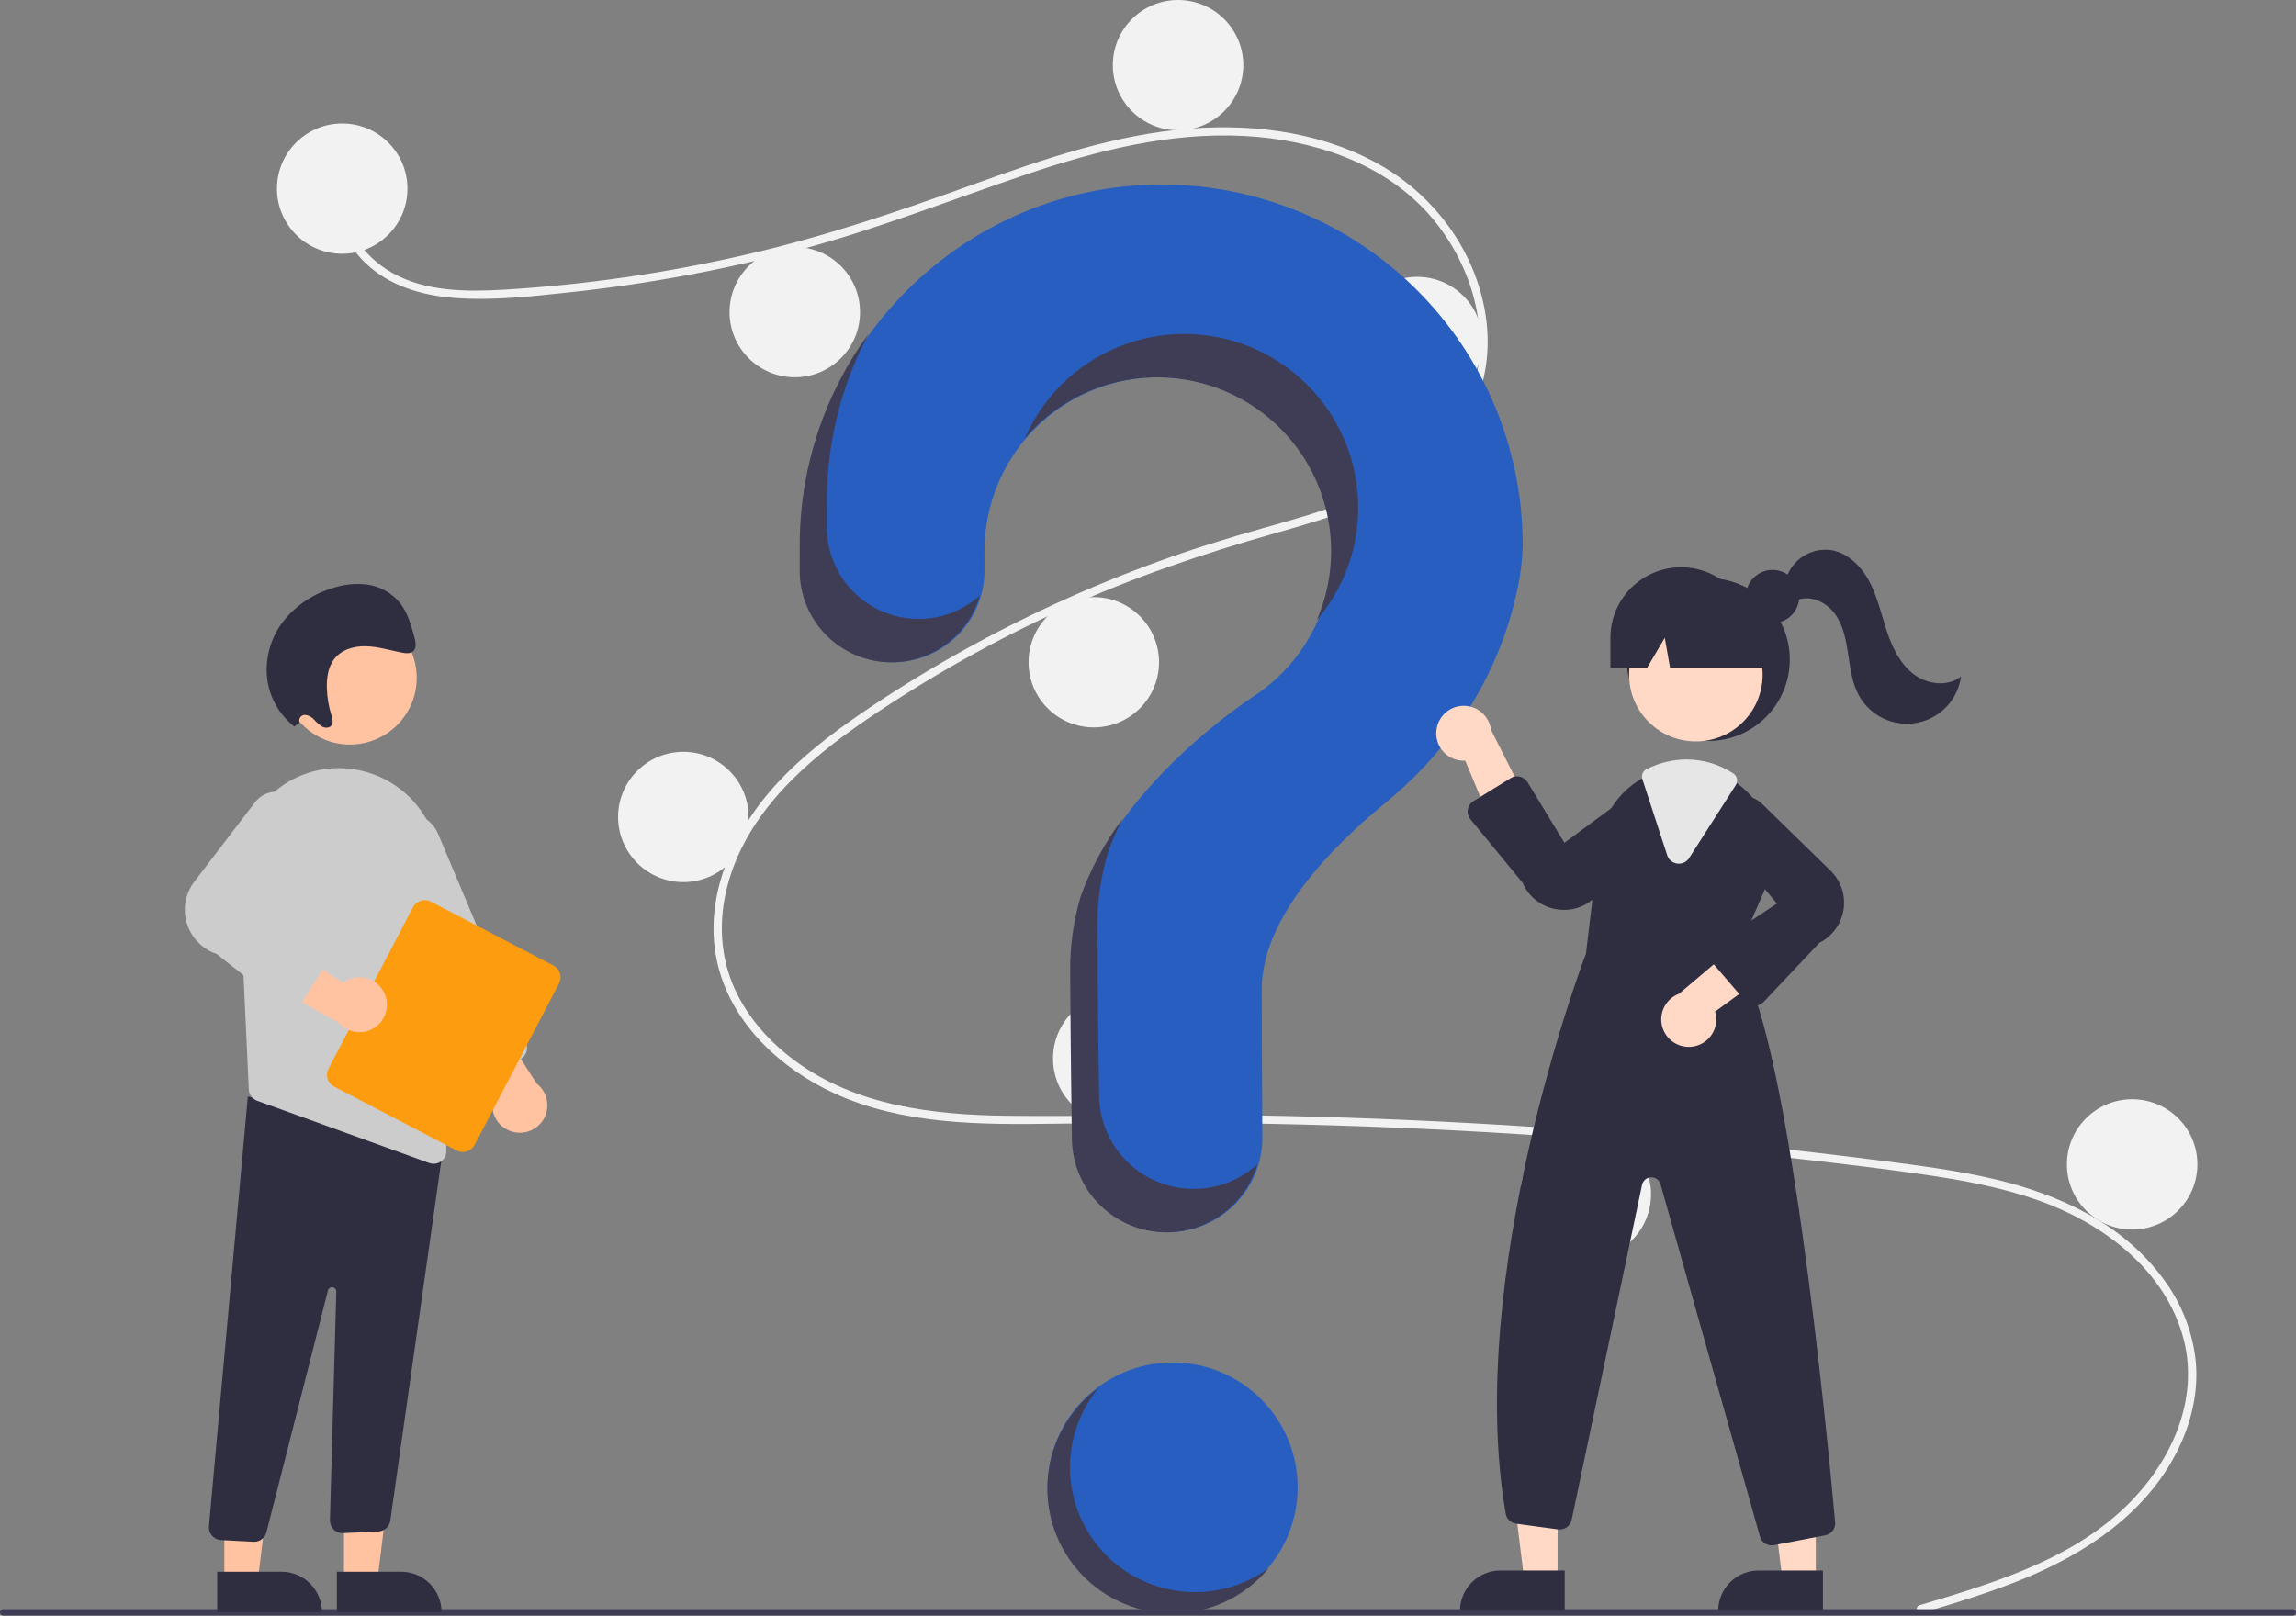 <svg width="520" height="366" viewBox="0 0 520 366" fill="none" xmlns="http://www.w3.org/2000/svg">
<rect x="0" y="0" width="520" height="366" fill="#808080" stroke="none"/>
<g clip-path="url(#clip0_591_2)">
<path d="M265.574 365.224C281.214 365.224 293.893 352.562 293.893 336.941C293.893 321.321 281.214 308.658 265.574 308.658C249.935 308.658 237.256 321.321 237.256 336.941C237.256 352.562 249.935 365.224 265.574 365.224Z" fill="#275EC0"/>
<path d="M434.751 363.635C450.594 358.883 467.437 353.928 480.001 342.631C491.229 332.536 498.809 317.121 494.158 301.982C489.516 286.874 475.612 276.8 461.258 271.789C453.116 268.948 444.599 267.371 436.084 266.133C426.828 264.786 417.532 263.683 408.239 262.622C370.614 258.324 332.847 255.698 294.938 254.745C276.233 254.274 257.531 254.286 238.823 254.557C222.115 254.799 204.519 254.793 189.02 247.701C176.967 242.186 166.027 232.152 162.669 218.966C158.792 203.746 165.943 188.246 176.2 177.223C181.607 171.412 187.926 166.522 194.445 162.025C201.517 157.147 208.835 152.614 216.312 148.382C231.039 140.053 246.435 132.964 262.34 127.189C270.187 124.34 278.15 121.881 286.182 119.613C292.964 117.698 299.768 115.781 306.322 113.171C318.994 108.127 331.046 99.583 334.268 85.576C337.322 72.3 332.173 57.888 323.147 48.026C312.704 36.616 296.959 31.614 281.864 30.805C264.916 29.897 248.36 34.133 232.431 39.509C215.442 45.243 198.819 51.836 181.471 56.481C164.268 61.082 146.732 64.338 129.023 66.218C120.353 67.14 111.422 68.181 102.701 67.475C95.392 66.884 88.121 64.737 82.734 59.556C78.115 55.114 75.364 49.009 76.31 42.566C76.482 41.396 78.261 41.894 78.091 43.057C76.939 50.899 82.277 58.126 88.854 61.828C96.456 66.106 105.706 66.112 114.17 65.623C132.521 64.516 150.748 61.884 168.661 57.755C186.263 53.74 203.237 48 220.191 41.868C236.293 36.044 252.755 30.36 269.958 29.099C284.884 28.005 300.586 30.177 313.59 37.967C325.018 44.814 333.422 56.233 336.099 69.336C338.716 82.14 335.092 95.028 325.388 103.963C315.34 113.214 301.563 117.17 288.723 120.812C272.439 125.433 256.504 130.833 241.079 137.846C225.444 144.934 210.45 153.353 196.262 163.011C182.566 172.358 169.051 184.119 164.719 200.794C162.702 208.562 163.074 216.8 166.45 224.137C169.452 230.661 174.396 236.148 180.155 240.381C193.896 250.479 211.215 252.553 227.813 252.759C246.455 252.991 265.097 252.362 283.745 252.668C321.749 253.291 359.675 255.601 397.523 259.599C407.007 260.602 416.479 261.71 425.939 262.924C434.448 264.016 442.985 265.1 451.351 267.04C466.226 270.488 480.7 277.118 489.945 289.714C494.049 295.174 496.591 301.644 497.3 308.434C497.947 315.52 496.211 322.619 493.003 328.922C485.904 342.873 472.605 351.747 458.483 357.577C450.919 360.7 443.073 363.065 435.242 365.414C434.102 365.756 433.614 363.976 434.751 363.635L434.751 363.635Z" fill="#F2F2F2"/>
<path d="M77.502 57.489C85.662 57.489 92.277 50.882 92.277 42.732C92.277 34.583 85.662 27.976 77.502 27.976C69.342 27.976 62.727 34.583 62.727 42.732C62.727 50.882 69.342 57.489 77.502 57.489Z" fill="#F2F2F2"/>
<path d="M180.003 85.465C188.163 85.465 194.778 78.858 194.778 70.708C194.778 62.559 188.163 55.952 180.003 55.952C171.843 55.952 165.228 62.559 165.228 70.708C165.228 78.858 171.843 85.465 180.003 85.465Z" fill="#F2F2F2"/>
<path d="M266.806 29.513C274.966 29.513 281.581 22.906 281.581 14.757C281.581 6.607 274.966 0 266.806 0C258.646 0 252.031 6.607 252.031 14.757C252.031 22.906 258.646 29.513 266.806 29.513Z" fill="#F2F2F2"/>
<path d="M320.98 92.228C329.14 92.228 335.755 85.622 335.755 77.472C335.755 69.322 329.14 62.715 320.98 62.715C312.821 62.715 306.206 69.322 306.206 77.472C306.206 85.622 312.821 92.228 320.98 92.228Z" fill="#F2F2F2"/>
<path d="M247.721 164.781C255.881 164.781 262.496 158.175 262.496 150.025C262.496 141.875 255.881 135.268 247.721 135.268C239.561 135.268 232.947 141.875 232.947 150.025C232.947 158.175 239.561 164.781 247.721 164.781Z" fill="#F2F2F2"/>
<path d="M154.763 199.828C162.923 199.828 169.538 193.221 169.538 185.071C169.538 176.922 162.923 170.315 154.763 170.315C146.603 170.315 139.988 176.922 139.988 185.071C139.988 193.221 146.603 199.828 154.763 199.828Z" fill="#F2F2F2"/>
<path d="M253.262 254.55C261.422 254.55 268.037 247.943 268.037 239.794C268.037 231.644 261.422 225.037 253.262 225.037C245.102 225.037 238.487 231.644 238.487 239.794C238.487 247.943 245.102 254.55 253.262 254.55Z" fill="#F2F2F2"/>
<path d="M359.149 285.293C367.309 285.293 373.924 278.686 373.924 270.537C373.924 262.387 367.309 255.78 359.149 255.78C350.989 255.78 344.374 262.387 344.374 270.537C344.374 278.686 350.989 285.293 359.149 285.293Z" fill="#F2F2F2"/>
<path d="M482.889 278.53C491.049 278.53 497.664 271.923 497.664 263.773C497.664 255.623 491.049 249.017 482.889 249.017C474.729 249.017 468.114 255.623 468.114 263.773C468.114 271.923 474.729 278.53 482.889 278.53Z" fill="#F2F2F2"/>
<path d="M262.541 41.812C218.283 42.124 182.045 78.046 181.416 122.245C181.41 122.653 181.408 125.523 181.408 129.276C181.408 134.778 183.597 140.056 187.493 143.947C191.388 147.838 196.672 150.024 202.181 150.025H202.181C204.913 150.024 207.617 149.486 210.14 148.441C212.663 147.396 214.955 145.865 216.885 143.935C218.815 142.006 220.345 139.715 221.389 137.194C222.432 134.673 222.968 131.972 222.966 129.244C222.963 126.691 222.962 124.924 222.962 124.816C222.961 117.985 224.74 111.271 228.124 105.335C231.509 99.399 236.382 94.445 242.265 90.961C248.148 87.476 254.838 85.581 261.676 85.462C268.515 85.343 275.266 87.004 281.267 90.282C287.268 93.56 292.311 98.341 295.9 104.156C299.49 109.971 301.502 116.618 301.739 123.445C301.975 130.272 300.429 137.043 297.25 143.092C294.072 149.141 289.373 154.259 283.613 157.944L283.621 157.952C283.621 157.952 254.053 176.963 245.039 203.043L245.047 203.045C243.462 208.388 242.658 213.931 242.662 219.503C242.662 221.794 242.797 241.836 243.058 258.103C243.149 263.715 245.446 269.067 249.452 273.004C253.459 276.94 258.855 279.146 264.475 279.144H264.475C267.299 279.144 270.096 278.586 272.703 277.503C275.31 276.419 277.678 274.832 279.668 272.831C281.659 270.83 283.234 268.456 284.303 265.845C285.371 263.235 285.912 260.438 285.895 257.618C285.804 242.721 285.756 225.374 285.756 224.115C285.756 208.101 301.223 192.146 313.929 181.741C328.559 169.759 339.088 153.431 343.317 135.012C344.252 131.22 344.768 127.337 344.855 123.432C344.855 112.664 342.722 102.002 338.578 92.061C334.434 82.119 328.361 73.095 320.71 65.508C313.058 57.922 303.979 51.922 293.996 47.855C284.013 43.788 273.323 41.734 262.541 41.812Z" fill="#275EC0"/>
<path d="M519.267 366H0.733C0.539 366 0.353 365.922 0.216 365.785C0.079 365.648 0.002 365.462 0.002 365.268C0.002 365.074 0.079 364.888 0.216 364.751C0.353 364.614 0.539 364.536 0.733 364.536H519.267C519.461 364.536 519.648 364.613 519.785 364.75C519.923 364.888 520 365.074 520 365.268C520 365.462 519.923 365.648 519.785 365.786C519.648 365.923 519.461 366 519.267 366Z" fill="#3F3D56"/>
<path d="M386.886 167.853C397.086 167.853 405.355 159.595 405.355 149.407C405.355 139.22 397.086 130.962 386.886 130.962C376.686 130.962 368.418 139.22 368.418 149.407C368.418 159.595 376.686 167.853 386.886 167.853Z" fill="#2F2E41"/>
<path d="M352.758 357.925H345.212L341.621 328.85H352.76L352.758 357.925Z" fill="#FFD8C6"/>
<path d="M339.82 355.771H354.376V364.925H330.656C330.656 363.723 330.893 362.532 331.353 361.422C331.814 360.311 332.489 359.302 333.34 358.452C334.191 357.602 335.201 356.928 336.313 356.468C337.425 356.008 338.617 355.771 339.82 355.771Z" fill="#2F2E41"/>
<path d="M411.242 357.925H403.695L400.104 328.85H411.244L411.242 357.925Z" fill="#FFD8C6"/>
<path d="M398.304 355.771H412.86V364.925H389.139C389.139 363.723 389.376 362.532 389.837 361.422C390.298 360.311 390.973 359.302 391.824 358.452C392.675 357.602 393.685 356.928 394.797 356.468C395.909 356.008 397.101 355.771 398.304 355.771Z" fill="#2F2E41"/>
<path d="M384.08 167.961C392.43 167.961 399.2 161.2 399.2 152.859C399.2 144.519 392.43 137.758 384.08 137.758C375.729 137.758 368.959 144.519 368.959 152.859C368.959 161.2 375.729 167.961 384.08 167.961Z" fill="#FFD8C6"/>
<path d="M393.092 216.679L399.857 201.154C401.501 197.512 401.972 193.45 401.205 189.529C400.439 185.609 398.473 182.022 395.579 179.265C394.985 178.678 394.353 178.13 393.689 177.623C390.351 175.015 386.237 173.593 381.998 173.583C379.149 173.595 376.335 174.22 373.749 175.416C373.527 175.514 373.312 175.619 373.09 175.723C372.666 175.926 372.247 176.147 371.841 176.375C369.19 177.895 366.935 180.015 365.256 182.566C363.577 185.116 362.522 188.025 362.175 191.058L359.189 216.045C358.439 218.007 331.647 288.838 341.017 342.915C341.116 343.492 341.398 344.023 341.821 344.429C342.244 344.835 342.786 345.095 343.368 345.171L352.867 346.462C353.561 346.557 354.265 346.386 354.837 345.983C355.409 345.581 355.807 344.976 355.951 344.292L371.89 268.413C371.989 267.941 372.244 267.517 372.613 267.207C372.983 266.897 373.445 266.72 373.928 266.703C374.41 266.687 374.883 266.833 375.273 267.117C375.662 267.401 375.945 267.808 376.076 268.271L398.596 348.067C398.756 348.647 399.102 349.158 399.582 349.523C400.061 349.887 400.647 350.084 401.249 350.084C401.429 350.083 401.608 350.066 401.785 350.035L413.389 347.803C414.063 347.677 414.667 347.304 415.08 346.757C415.494 346.21 415.687 345.528 415.624 344.845C413.918 325.853 404.856 230.716 393.092 216.679Z" fill="#2F2E41"/>
<path d="M325.319 165.427C325.214 166.325 325.307 167.235 325.592 168.092C325.878 168.95 326.348 169.735 326.969 170.392C327.591 171.049 328.35 171.561 329.191 171.894C330.033 172.226 330.937 172.37 331.841 172.315L340.293 192.601L346.686 183.136L337.68 165.323C337.487 163.814 336.747 162.427 335.6 161.426C334.452 160.425 332.977 159.879 331.453 159.892C329.929 159.904 328.463 160.475 327.333 161.495C326.202 162.515 325.485 163.914 325.319 165.427L325.319 165.427Z" fill="#FFD8C6"/>
<path d="M383.241 237.105C384.14 236.997 385.004 236.695 385.773 236.218C386.542 235.741 387.196 235.101 387.691 234.344C388.186 233.587 388.508 232.731 388.635 231.836C388.763 230.941 388.692 230.03 388.429 229.165L406.211 216.229L395.505 212.225L380.26 225.123C378.835 225.661 377.657 226.703 376.95 228.051C376.243 229.399 376.055 230.959 376.422 232.436C376.79 233.913 377.687 235.204 378.944 236.064C380.2 236.925 381.73 237.295 383.241 237.105Z" fill="#FFD8C6"/>
<path d="M354.253 206.125C353.571 206.124 352.891 206.057 352.222 205.925C350.605 205.618 349.088 204.917 347.805 203.886C346.523 202.855 345.513 201.525 344.867 200.012L333.026 185.592C332.776 185.287 332.593 184.932 332.492 184.552C332.39 184.171 332.37 183.772 332.435 183.383C332.5 182.994 332.647 182.624 332.867 182.296C333.087 181.969 333.374 181.692 333.71 181.485L342.134 176.276C342.445 176.084 342.791 175.955 343.153 175.897C343.514 175.839 343.883 175.853 344.239 175.938C344.594 176.023 344.93 176.178 345.225 176.393C345.521 176.609 345.771 176.88 345.961 177.193L354.306 190.925L370.289 179.128C371.561 178.461 373.031 178.274 374.43 178.601C375.829 178.928 377.064 179.747 377.909 180.907C378.754 182.068 379.152 183.494 379.031 184.924C378.91 186.354 378.279 187.693 377.251 188.696L361.299 203.229C359.425 205.085 356.892 206.126 354.253 206.125Z" fill="#2F2E41"/>
<path d="M397.439 227.812C397.417 227.812 397.395 227.812 397.374 227.812C396.985 227.802 396.603 227.711 396.252 227.545C395.901 227.379 395.588 227.141 395.335 226.846L387.846 218.119C387.59 217.822 387.401 217.474 387.291 217.099C387.18 216.723 387.151 216.328 387.204 215.941C387.258 215.553 387.393 215.181 387.602 214.849C387.81 214.517 388.086 214.234 388.412 214.016L402.437 204.678L389.731 189.422C388.992 188.192 388.721 186.736 388.968 185.323C389.214 183.909 389.961 182.631 391.073 181.722C392.185 180.813 393.588 180.334 395.024 180.373C396.46 180.411 397.835 180.965 398.896 181.932L414.338 197.003C415.554 198.112 416.481 199.499 417.042 201.045C417.603 202.591 417.779 204.249 417.557 205.878C417.334 207.507 416.719 209.058 415.764 210.397C414.81 211.737 413.544 212.825 412.076 213.568L399.455 226.943C399.195 227.218 398.883 227.436 398.536 227.585C398.19 227.735 397.816 227.812 397.439 227.812Z" fill="#2F2E41"/>
<path d="M380.235 195.656C380.115 195.656 379.995 195.648 379.876 195.633C379.354 195.57 378.862 195.358 378.457 195.024C378.052 194.689 377.752 194.246 377.592 193.746L371.963 176.512C371.822 176.077 371.844 175.605 372.024 175.184C372.205 174.763 372.532 174.421 372.945 174.222L373.127 174.136C373.293 174.057 373.457 173.98 373.624 173.905C376.249 172.689 379.106 172.055 381.999 172.046C385.754 172.053 389.426 173.155 392.563 175.217C392.984 175.497 393.278 175.93 393.382 176.424C393.486 176.918 393.391 177.433 393.118 177.857L382.56 194.377C382.313 194.77 381.97 195.093 381.563 195.316C381.156 195.54 380.7 195.657 380.235 195.656Z" fill="#E6E6E6"/>
<path d="M401.447 141.173C404.785 141.173 407.491 138.47 407.491 135.137C407.491 131.803 404.785 129.101 401.447 129.101C398.109 129.101 395.404 131.803 395.404 135.137C395.404 138.47 398.109 141.173 401.447 141.173Z" fill="#2F2E41"/>
<path d="M380.73 128.502C376.485 128.502 372.414 130.187 369.412 133.185C366.41 136.183 364.724 140.249 364.724 144.489V151.252H373.053L377.037 144.489L378.232 151.252H403.508L396.736 144.489C396.736 140.249 395.05 136.183 392.048 133.185C389.047 130.187 384.975 128.502 380.73 128.502Z" fill="#2F2E41"/>
<path d="M404.553 131.002C405.222 128.915 406.605 127.13 408.461 125.961C410.316 124.792 412.525 124.314 414.699 124.611C418.55 125.254 421.596 128.346 423.41 131.799C425.224 135.252 426.062 139.117 427.282 142.822C428.501 146.527 430.231 150.252 433.311 152.65C436.39 155.048 441.115 155.699 444.139 153.232C443.794 155.803 442.648 158.2 440.863 160.085C439.078 161.97 436.746 163.247 434.195 163.735C431.644 164.223 429.004 163.898 426.648 162.806C424.292 161.713 422.34 159.908 421.067 157.647C419.472 154.811 419.06 151.488 418.587 148.27C418.113 145.052 417.499 141.722 415.593 139.084C413.688 136.446 410.122 134.723 407.095 135.924L404.553 131.002Z" fill="#2F2E41"/>
<path d="M208.047 140.211C202.538 140.21 197.254 138.024 193.358 134.133C189.462 130.242 187.274 124.964 187.273 119.462C187.273 115.709 187.276 112.84 187.282 112.431C187.457 99.577 190.698 86.949 196.737 75.596C186.815 89.162 181.36 105.471 181.125 122.269C181.12 122.677 181.117 125.547 181.117 129.3C181.118 134.802 183.306 140.079 187.202 143.97C191.098 147.862 196.381 150.048 201.891 150.048C206.418 150.047 210.821 148.569 214.431 145.84C218.041 143.111 220.66 139.28 221.891 134.929C218.087 138.336 213.156 140.217 208.047 140.211Z" fill="#3F3D56"/>
<path d="M263.949 85.532C270.319 85.836 276.519 87.679 282.018 90.903C287.517 94.128 292.15 98.637 295.52 104.044C298.89 109.45 300.896 115.593 301.365 121.944C301.834 128.296 300.753 134.666 298.214 140.508C301.886 136.201 304.585 131.153 306.127 125.71C307.669 120.266 308.018 114.555 307.149 108.964C306.281 103.374 304.215 98.037 301.094 93.316C297.973 88.595 293.869 84.602 289.063 81.609C284.257 78.615 278.861 76.692 273.243 75.971C267.625 75.249 261.917 75.746 256.509 77.427C251.1 79.108 246.119 81.934 241.903 85.713C237.687 89.491 234.337 94.133 232.081 99.322C235.981 94.74 240.882 91.113 246.408 88.722C251.933 86.331 257.935 85.24 263.949 85.532Z" fill="#3F3D56"/>
<path d="M270.341 269.33C264.72 269.332 259.325 267.126 255.318 263.19C251.311 259.253 249.014 253.901 248.923 248.289C248.663 232.022 248.528 211.98 248.528 209.689C248.524 204.117 249.327 198.574 250.912 193.231L250.905 193.229C251.841 190.547 252.971 187.937 254.287 185.42C250.247 190.796 247.033 196.744 244.748 203.067L244.756 203.069C243.171 208.411 242.368 213.955 242.371 219.527C242.371 221.818 242.506 241.859 242.767 258.126C242.858 263.739 245.155 269.091 249.162 273.027C253.168 276.964 258.564 279.169 264.184 279.168C268.818 279.167 273.327 277.666 277.035 274.889C280.742 272.112 283.448 268.21 284.747 263.767C280.809 267.353 275.67 269.338 270.341 269.33Z" fill="#3F3D56"/>
<path d="M77.901 358.206L85.448 358.205L89.039 329.13L77.899 329.13L77.901 358.206Z" fill="#FFC3A2"/>
<path d="M100.004 365.204L76.284 365.205L76.284 356.052L90.839 356.051C93.27 356.051 95.601 357.016 97.32 358.732C99.039 360.449 100.004 362.777 100.004 365.204L100.004 365.204Z" fill="#2F2E41"/>
<path d="M50.814 358.206L58.361 358.205L61.952 329.13L50.812 329.13L50.814 358.206Z" fill="#FFC3A2"/>
<path d="M72.917 365.204L49.197 365.205L49.196 356.052L63.752 356.051C66.183 356.051 68.514 357.016 70.232 358.732C71.951 360.449 72.917 362.777 72.917 365.204L72.917 365.204Z" fill="#2F2E41"/>
<path d="M57.409 349.264L50.037 348.876C49.657 348.856 49.285 348.761 48.942 348.597C48.599 348.432 48.292 348.201 48.039 347.917C47.786 347.633 47.592 347.301 47.468 346.942C47.344 346.582 47.293 346.202 47.317 345.822L56.128 248.389L96.705 259.324L100.614 258.259L88.389 344.514C88.285 345.163 87.962 345.757 87.474 346.198C86.986 346.639 86.363 346.9 85.706 346.939L77.759 347.309C77.361 347.331 76.964 347.271 76.591 347.131C76.218 346.992 75.879 346.777 75.593 346.5C75.308 346.223 75.083 345.89 74.933 345.521C74.784 345.153 74.712 344.758 74.723 344.361L76.163 292.592C76.169 292.353 76.086 292.119 75.929 291.938C75.772 291.757 75.553 291.641 75.315 291.613C75.077 291.586 74.837 291.648 74.643 291.788C74.448 291.928 74.313 292.136 74.265 292.371L60.378 346.977C60.247 347.625 59.895 348.208 59.382 348.625C58.869 349.043 58.227 349.27 57.565 349.268C57.514 349.268 57.462 349.267 57.409 349.264Z" fill="#2F2E41"/>
<path d="M79.256 168.667C87.607 168.667 94.377 161.906 94.377 153.566C94.377 145.225 87.607 138.464 79.256 138.464C70.906 138.464 64.136 145.225 64.136 153.566C64.136 161.906 70.906 168.667 79.256 168.667Z" fill="#FFC3A2"/>
<path d="M54.082 197.933L55.745 233.759L56.346 246.793C56.37 247.36 56.562 247.908 56.9 248.365C57.237 248.823 57.703 249.169 58.238 249.36L97.229 263.467C97.544 263.584 97.878 263.643 98.214 263.64C98.598 263.641 98.978 263.566 99.333 263.418C99.687 263.269 100.008 263.051 100.276 262.777C100.544 262.502 100.753 262.176 100.892 261.818C101.032 261.461 101.097 261.079 101.085 260.696L99.487 196.279C99.382 190.994 97.434 185.911 93.979 181.907C90.524 177.902 85.778 175.227 80.56 174.343C80.183 174.285 79.799 174.228 79.415 174.177C76.18 173.775 72.896 174.087 69.794 175.09C66.692 176.093 63.847 177.763 61.461 179.982C58.99 182.252 57.048 185.036 55.773 188.138C54.498 191.24 53.921 194.584 54.082 197.933L54.082 197.933Z" fill="#CCCCCC"/>
<path d="M115.855 256.319C114.933 256.033 114.09 255.536 113.395 254.867C112.699 254.198 112.17 253.376 111.848 252.467C111.527 251.557 111.424 250.585 111.545 249.628C111.667 248.672 112.011 247.757 112.55 246.956L99.328 229.396L110.738 228.691L121.545 245.475C122.701 246.368 123.507 247.64 123.819 249.067C124.131 250.494 123.929 251.985 123.251 253.278C122.572 254.572 121.459 255.586 120.106 256.142C118.754 256.698 117.249 256.76 115.855 256.319H115.855Z" fill="#FFC3A2"/>
<path d="M106.559 243.779C106.208 243.637 105.89 243.427 105.621 243.161C105.353 242.895 105.14 242.579 104.994 242.23L85.074 194.828C84.683 193.9 84.479 192.904 84.474 191.897C84.468 190.891 84.662 189.893 85.043 188.96C85.424 188.028 85.985 187.18 86.695 186.465C87.404 185.749 88.247 185.181 89.177 184.791C90.106 184.401 91.104 184.198 92.112 184.194C93.12 184.189 94.119 184.383 95.052 184.765C95.985 185.146 96.834 185.707 97.549 186.416C98.265 187.125 98.834 187.968 99.224 188.897L119.144 236.299C119.438 237.002 119.442 237.793 119.153 238.498C118.864 239.203 118.308 239.765 117.605 240.061L108.761 243.768C108.413 243.915 108.039 243.992 107.661 243.994C107.283 243.996 106.908 243.923 106.559 243.779L106.559 243.779Z" fill="#CCCCCC"/>
<path d="M74.395 242.107L93.528 205.517C93.897 204.814 94.53 204.285 95.289 204.047C96.048 203.809 96.87 203.882 97.576 204.249L125.347 218.735C126.052 219.103 126.581 219.736 126.819 220.494C127.058 221.252 126.985 222.073 126.618 222.777L107.485 259.367C107.116 260.07 106.482 260.599 105.723 260.837C104.965 261.075 104.142 261.002 103.437 260.635L75.665 246.149C74.961 245.781 74.431 245.148 74.193 244.39C73.955 243.632 74.028 242.811 74.395 242.107Z" fill="#FC9C0E"/>
<path d="M87.226 225.39C86.886 224.487 86.34 223.677 85.63 223.022C84.92 222.368 84.068 221.889 83.14 221.623C82.212 221.356 81.234 221.31 80.285 221.488C79.336 221.666 78.442 222.063 77.674 222.647L59.342 210.501L59.31 221.919L76.724 231.703C77.685 232.803 79.004 233.531 80.448 233.758C81.893 233.985 83.371 233.696 84.624 232.943C85.877 232.19 86.825 231.02 87.3 229.639C87.776 228.258 87.75 226.753 87.226 225.39Z" fill="#FFC3A2"/>
<path d="M64.048 227.958L49.066 216.105C47.445 215.561 45.981 214.633 44.798 213.4C43.616 212.166 42.751 210.665 42.277 209.024C41.803 207.383 41.735 205.652 42.079 203.979C42.423 202.307 43.167 200.742 44.25 199.42L57.853 181.614C58.799 180.461 60.128 179.685 61.599 179.43C63.069 179.175 64.583 179.456 65.862 180.224C67.142 180.991 68.103 182.193 68.568 183.609C69.034 185.026 68.974 186.562 68.399 187.938L57.635 205.523L73.453 213.016C73.821 213.19 74.147 213.44 74.411 213.75C74.675 214.06 74.87 214.422 74.983 214.812C75.097 215.203 75.126 215.613 75.069 216.015C75.012 216.418 74.87 216.804 74.652 217.147L68.267 227.24C68.051 227.58 67.766 227.872 67.43 228.095C67.095 228.319 66.716 228.47 66.318 228.538C66.302 228.54 66.286 228.543 66.27 228.545C65.879 228.604 65.48 228.583 65.098 228.481C64.716 228.38 64.359 228.202 64.048 227.958Z" fill="#CCCCCC"/>
<path d="M67.831 163.678C67.766 163.488 67.746 163.286 67.771 163.088C67.796 162.889 67.867 162.699 67.977 162.531C68.087 162.364 68.234 162.224 68.407 162.122C68.58 162.021 68.774 161.96 68.974 161.945C69.383 161.967 69.784 162.072 70.152 162.253C70.52 162.434 70.847 162.688 71.114 162.999C71.661 163.629 72.298 164.175 73.004 164.62C73.736 164.989 74.728 164.936 75.145 164.234C75.536 163.575 75.268 162.692 75.031 161.926C74.428 159.978 74.09 157.957 74.028 155.919C73.959 153.644 74.281 151.27 75.542 149.495C77.169 147.205 80.08 146.335 82.834 146.399C85.588 146.462 88.298 147.311 91.026 147.848C91.968 148.033 93.075 148.128 93.705 147.399C94.375 146.623 94.129 145.369 93.844 144.322C93.105 141.606 92.32 138.798 90.603 136.604C88.745 134.325 86.092 132.833 83.178 132.429C80.38 132.083 77.539 132.405 74.89 133.369C70.574 134.728 66.776 137.37 64.004 140.943C61.147 144.743 59.912 149.518 60.57 154.224C61.213 158.323 63.388 162.026 66.656 164.587L67.831 163.678Z" fill="#2F2E41"/>
<path d="M259.335 358.326C255.312 356.576 251.752 353.916 248.935 350.556C246.117 347.197 244.12 343.229 243.101 338.967C242.082 334.704 242.069 330.263 243.062 325.995C244.056 321.726 246.029 317.747 248.826 314.37C245.583 316.735 242.881 319.762 240.898 323.25C238.916 326.738 237.699 330.607 237.328 334.601C236.958 338.594 237.442 342.621 238.748 346.413C240.055 350.205 242.154 353.677 244.906 356.597C247.659 359.517 251.002 361.82 254.713 363.351C258.425 364.882 262.42 365.607 266.433 365.479C270.447 365.35 274.387 364.37 277.992 362.604C281.598 360.838 284.786 358.327 287.345 355.236C283.353 358.15 278.667 359.969 273.753 360.511C268.838 361.053 263.867 360.299 259.335 358.326Z" fill="#3F3D56"/>
</g>
<defs>
<clipPath id="clip0_591_2">
<rect width="520" height="366" fill="white"/>
</clipPath>
</defs>
</svg>
